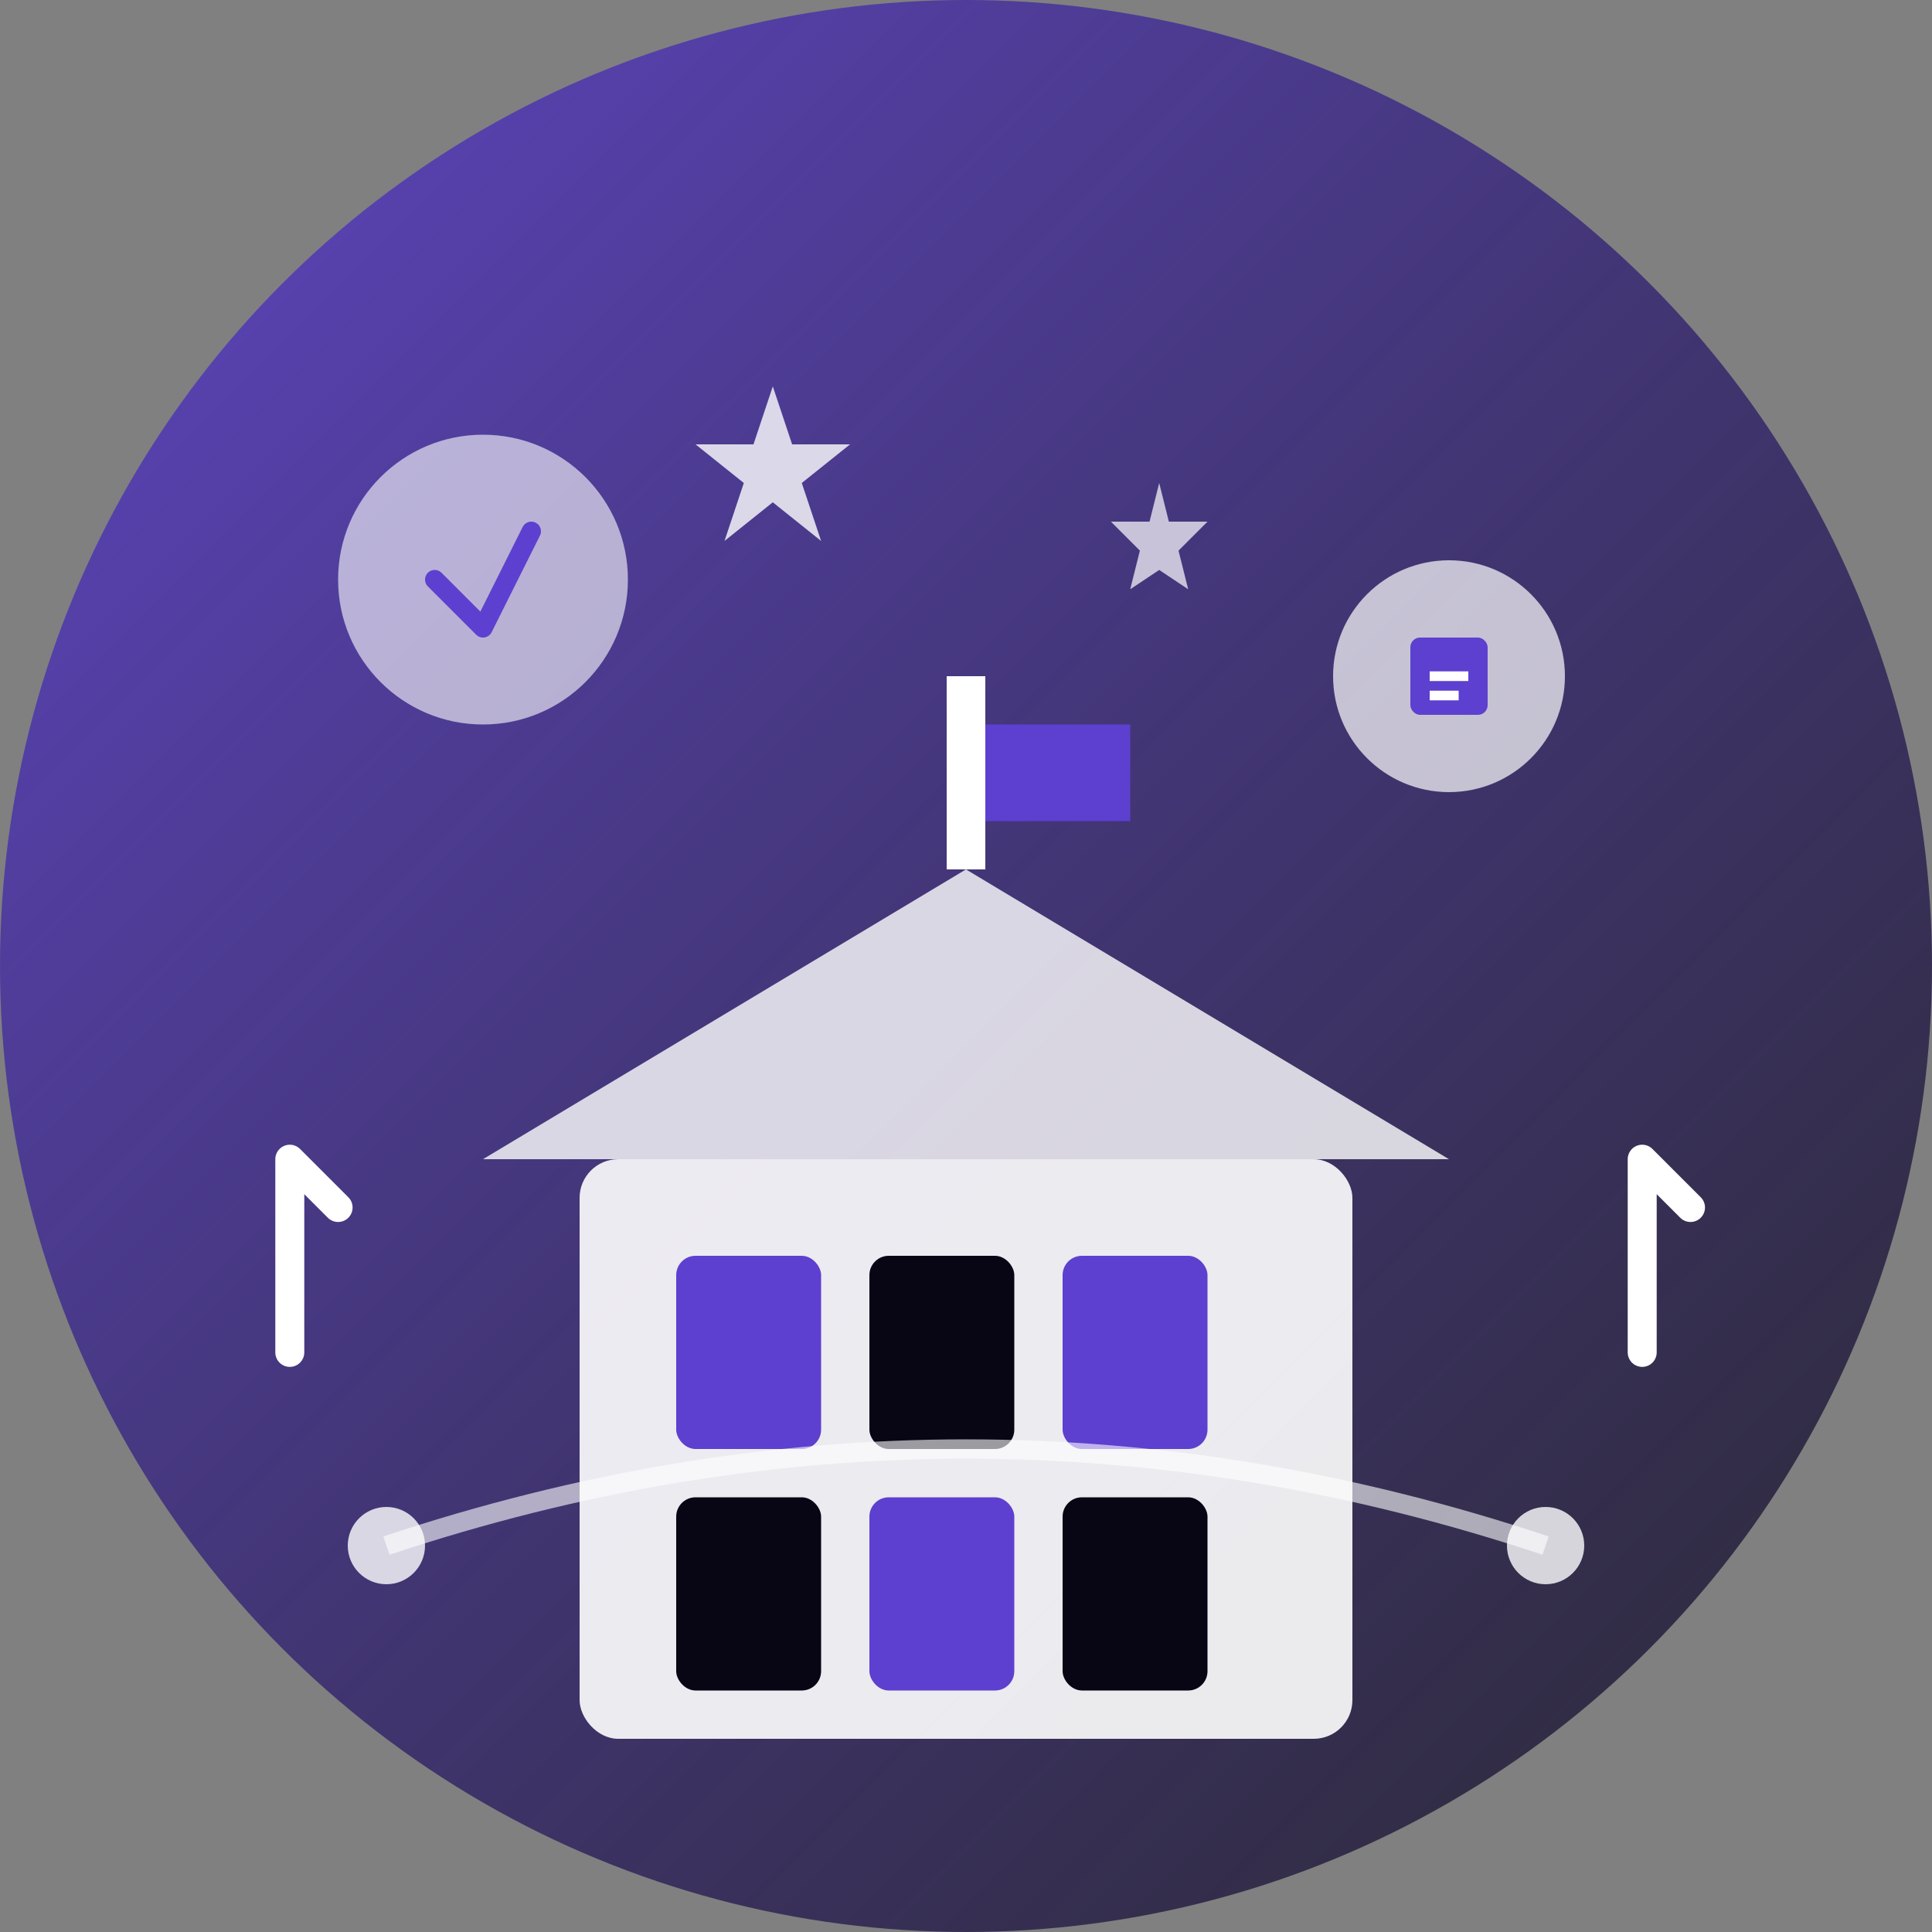 <svg width="200" height="200" viewBox="0 0 200 200" fill="none" xmlns="http://www.w3.org/2000/svg">
  <rect x="0" y="0" width="200" height="200" fill="#808080" stroke="none"/>
  <defs>
    <linearGradient id="aboutGrad" x1="0%" y1="0%" x2="100%" y2="100%">
      <stop offset="0%" style="stop-color:#5d40cf;stop-opacity:0.9" />
      <stop offset="100%" style="stop-color:#080514;stop-opacity:0.7" />
    </linearGradient>
  </defs>
  
  <circle cx="100" cy="100" r="100" fill="url(#aboutGrad)"/>
  
  <!-- Building representing institution -->
  <rect x="60" y="120" width="80" height="60" rx="4" fill="white" opacity="0.9"/>
  <rect x="70" y="130" width="15" height="20" rx="2" fill="#5d40cf"/>
  <rect x="90" y="130" width="15" height="20" rx="2" fill="#080514"/>
  <rect x="110" y="130" width="15" height="20" rx="2" fill="#5d40cf"/>
  <rect x="70" y="155" width="15" height="20" rx="2" fill="#080514"/>
  <rect x="90" y="155" width="15" height="20" rx="2" fill="#5d40cf"/>
  <rect x="110" y="155" width="15" height="20" rx="2" fill="#080514"/>
  
  <!-- Roof -->
  <polygon points="50,120 100,90 150,120" fill="white" opacity="0.8"/>
  
  <!-- Flag on top -->
  <rect x="98" y="70" width="4" height="20" fill="white"/>
  <rect x="102" y="75" width="15" height="10" fill="#5d40cf"/>
  
  <!-- Knowledge symbols floating around -->
  <circle cx="50" cy="60" r="15" fill="white" opacity="0.6"/>
  <path d="M45 60 L50 65 L55 55" stroke="#5d40cf" stroke-width="2" stroke-linecap="round" stroke-linejoin="round"/>
  
  <circle cx="150" cy="70" r="12" fill="white" opacity="0.7"/>
  <rect x="146" y="66" width="8" height="8" rx="1" fill="#5d40cf"/>
  <path d="M148 70 L152 70" stroke="white" stroke-width="1"/>
  <path d="M148 72 L151 72" stroke="white" stroke-width="1"/>
  
  <!-- Growth arrows -->
  <path d="M30 140 L30 120 L35 125" stroke="white" stroke-width="3" stroke-linecap="round" stroke-linejoin="round"/>
  <path d="M170 140 L170 120 L175 125" stroke="white" stroke-width="3" stroke-linecap="round" stroke-linejoin="round"/>
  
  <!-- Network connections -->
  <circle cx="40" cy="160" r="4" fill="white" opacity="0.8"/>
  <circle cx="160" cy="160" r="4" fill="white" opacity="0.8"/>
  <path d="M40 160 Q100 140 160 160" stroke="white" stroke-width="2" fill="none" opacity="0.6"/>
  
  <!-- Stars representing excellence -->
  <path d="M80 40 L82 46 L88 46 L83 50 L85 56 L80 52 L75 56 L77 50 L72 46 L78 46 Z" fill="white" opacity="0.8"/>
  <path d="M120 50 L121 54 L125 54 L122 57 L123 61 L120 59 L117 61 L118 57 L115 54 L119 54 Z" fill="white" opacity="0.7"/>
</svg>
